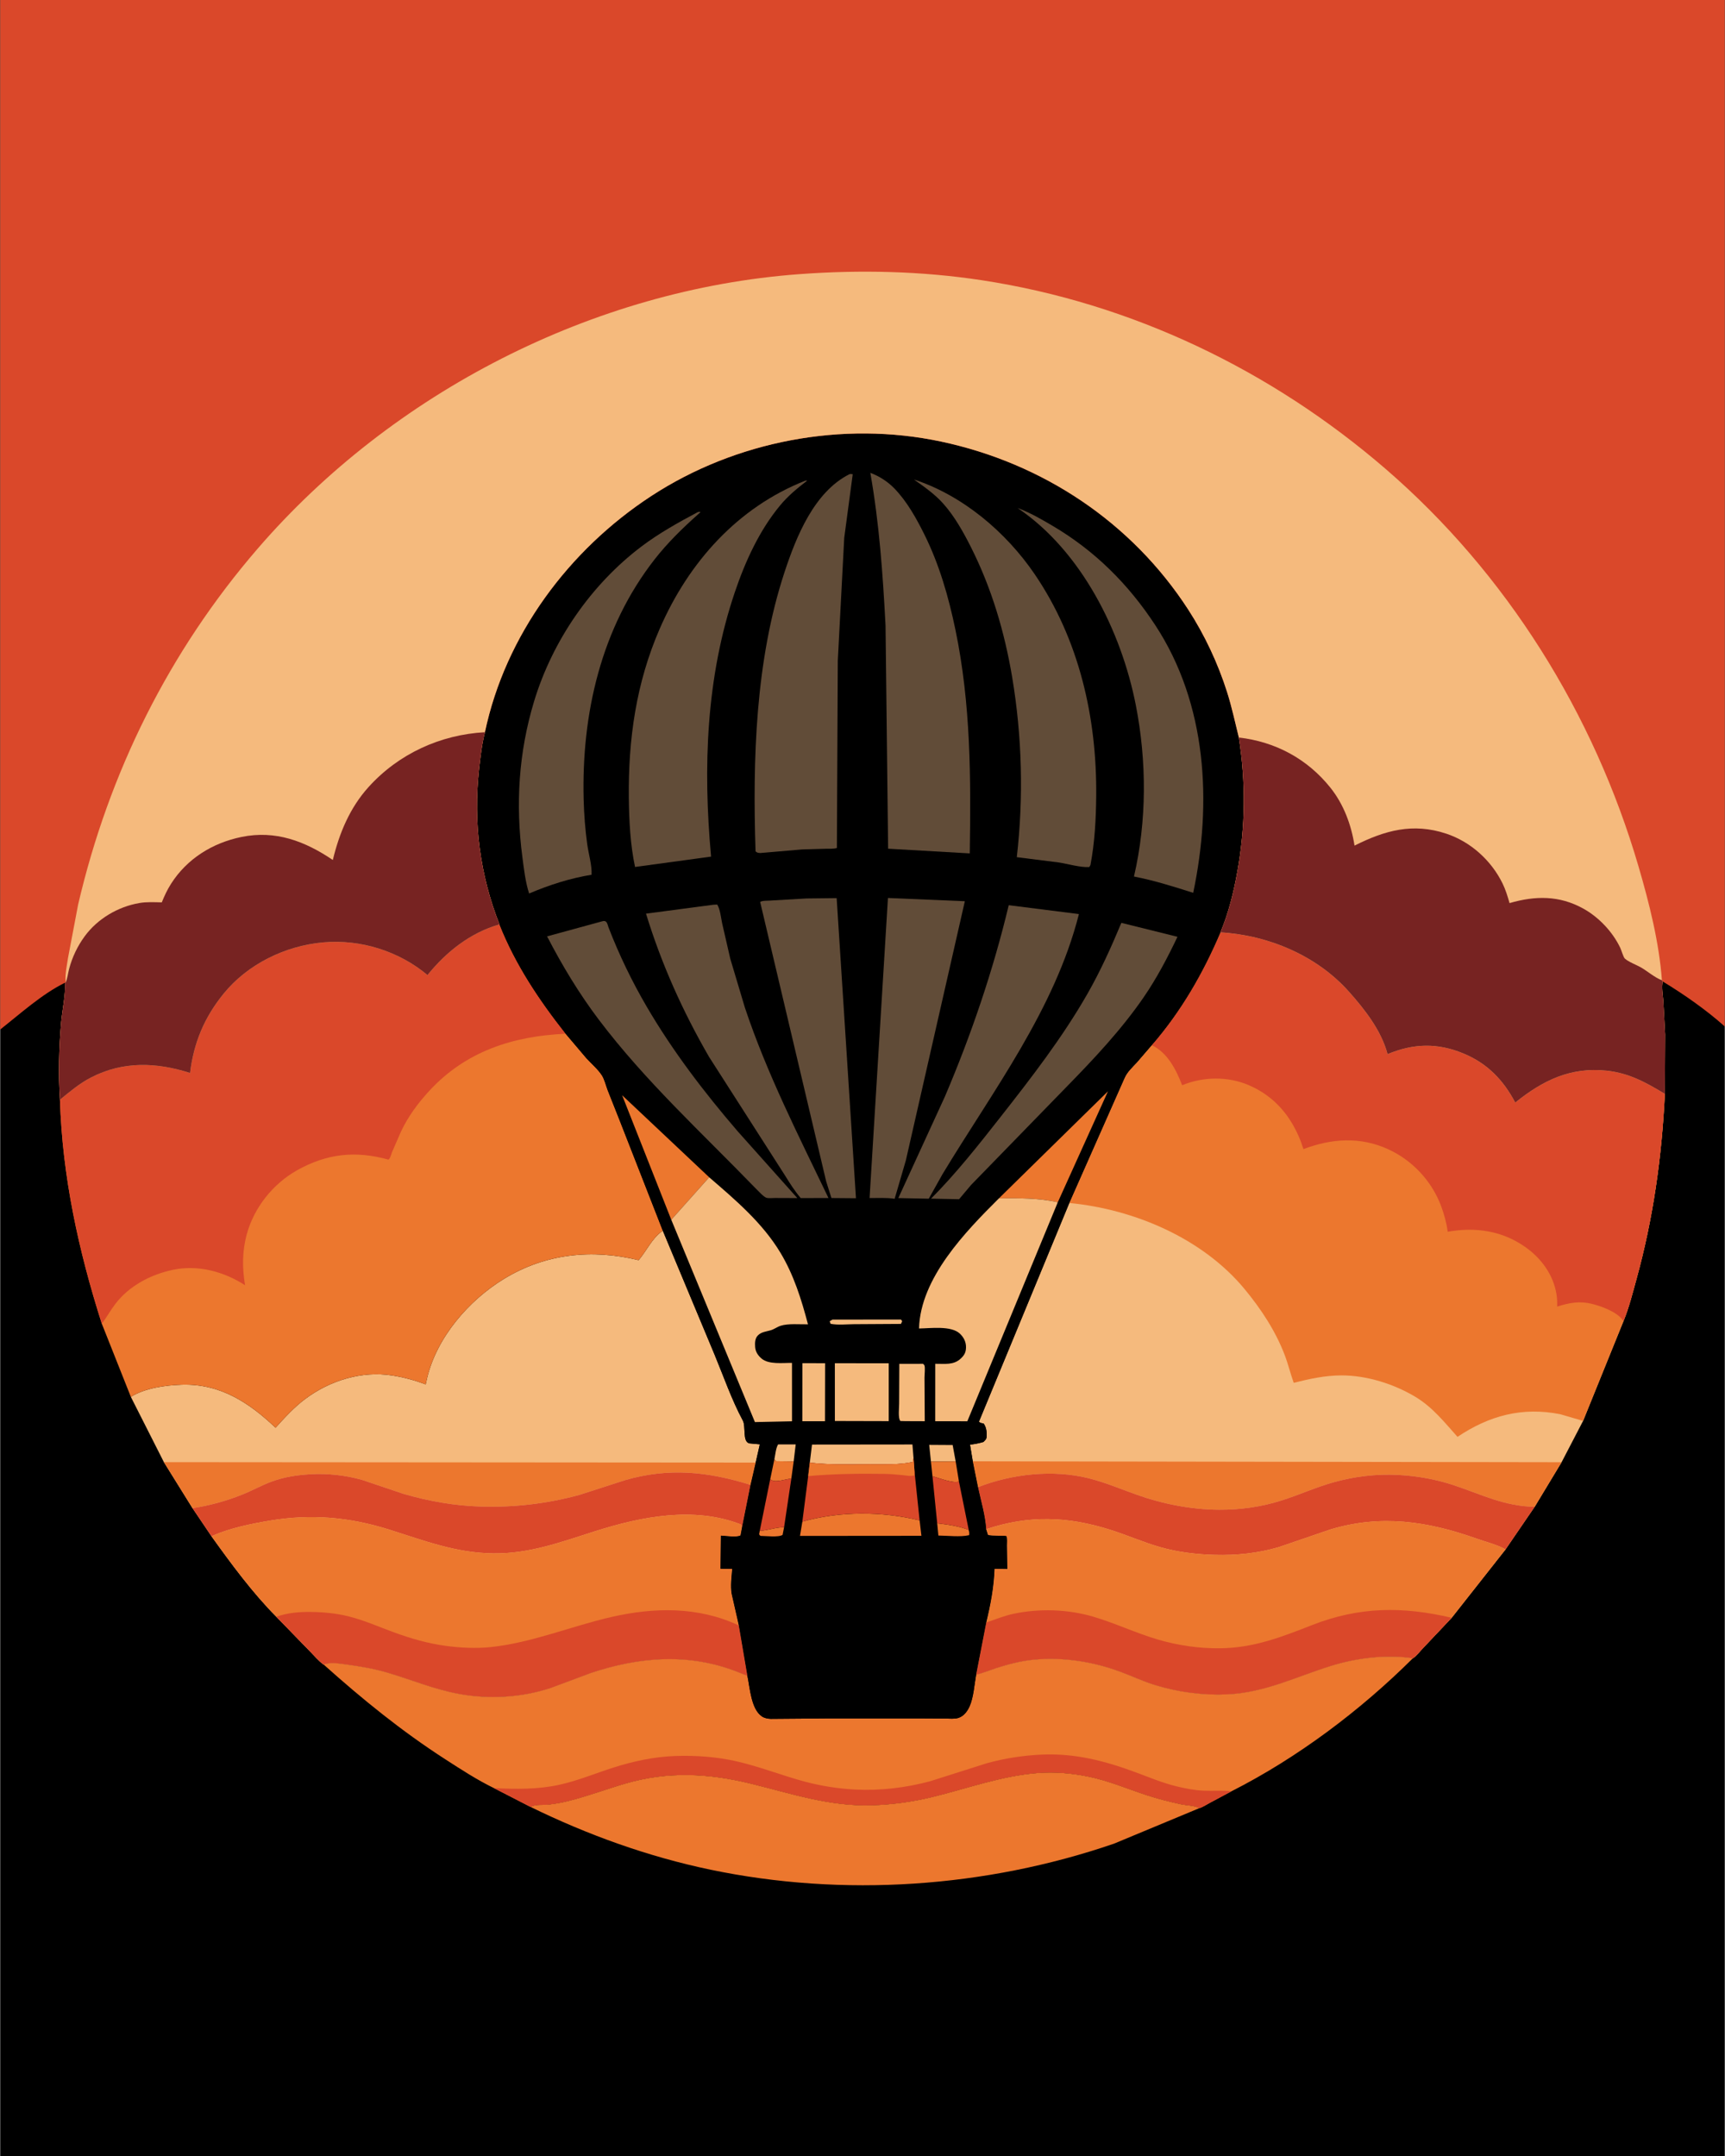 <svg version="1.1" xmlns="http://www.w3.org/2000/svg" style="display: block;" viewBox="0 0 1638 2048" width="1024" height="1280">
<path transform="translate(0,0)" fill="rgb(0,0,0)" d="M -0 977.948 L -0 -0 L 1638 0 L 1638 975.069 L 1638 2048 L -0 2048 L -0 977.948 z"/>
<path transform="translate(0,0)" fill="rgb(236,119,46)" d="M 503.776 1716.45 C 508.381 1713.65 515.022 1714.8 520.297 1714.23 C 526.672 1713.54 533.149 1712.39 539.367 1710.84 C 557.94 1706.21 575.546 1699.52 593.856 1694.18 C 634.088 1682.45 672.278 1684.36 712.654 1694.22 C 751.382 1703.67 787.356 1716.09 827.982 1714.83 C 847.045 1714.25 866.13 1711.64 884.658 1707.15 C 918.403 1698.97 950.828 1686.85 985.794 1684.17 C 1001.54 1682.96 1017.61 1684.4 1033.06 1687.5 C 1052.34 1691.37 1070.43 1699.15 1089.03 1705.27 C 1099.67 1708.77 1110.35 1711.43 1121.28 1713.84 C 1126.61 1715.01 1134.38 1715.02 1139.04 1717.55 L 1057.85 1751.32 C 935.881 1793.17 800.802 1802.39 674.5 1776.01 C 615.401 1763.67 557.915 1742.95 503.776 1716.45 z"/>
<path transform="translate(0,0)" fill="rgb(236,119,46)" d="M 926.923 1590.71 C 933.534 1589.29 940.055 1586.48 946.5 1584.39 C 957.647 1580.79 969.396 1577.77 981.06 1576.6 C 1008.94 1573.81 1037.82 1578.29 1064 1588.02 C 1075 1592.11 1085.65 1597.2 1096.87 1600.63 C 1119.04 1607.41 1142.2 1610.52 1165.38 1609.47 C 1201.31 1607.84 1230.69 1592.76 1264.28 1582.33 C 1288.19 1574.9 1316.9 1571.33 1341.75 1575.21 C 1292.01 1624.73 1232.13 1669.75 1169.47 1701.55 L 1148.71 1712.66 C 1145.8 1714.17 1142.13 1716.67 1139.04 1717.55 C 1134.38 1715.02 1126.61 1715.01 1121.28 1713.84 C 1110.35 1711.43 1099.67 1708.77 1089.03 1705.27 C 1070.43 1699.15 1052.34 1691.37 1033.06 1687.5 C 1017.61 1684.4 1001.54 1682.96 985.794 1684.17 C 950.828 1686.85 918.403 1698.97 884.658 1707.15 C 866.13 1711.64 847.045 1714.25 827.982 1714.83 C 787.356 1716.09 751.382 1703.67 712.654 1694.22 C 672.278 1684.36 634.088 1682.45 593.856 1694.18 C 575.546 1699.52 557.94 1706.21 539.367 1710.84 C 533.149 1712.39 526.672 1713.54 520.297 1714.23 C 515.022 1714.8 508.381 1713.65 503.776 1716.45 L 469.001 1698.57 C 453.05 1690.82 437.718 1680.84 422.82 1671.22 C 381.063 1644.27 344.174 1614.25 307.216 1581.19 C 313.416 1578.54 322.946 1580.31 329.547 1581.21 C 342.487 1582.97 355.003 1585.09 367.55 1588.78 C 390.445 1595.52 412.534 1604.85 436.125 1609.13 C 464.793 1614.33 494.953 1612.52 522.674 1603.47 L 560.925 1589.2 C 607.452 1573.64 654.938 1569.96 701.246 1588.52 L 709.687 1591.82 C 712.12 1603.43 713.172 1623.62 723.565 1630.5 C 725.994 1632.11 729.058 1632.65 731.925 1632.75 L 786.711 1632.32 L 872.735 1632.32 L 897.948 1632.46 C 901.713 1632.47 906.35 1633 909.945 1631.89 C 915.16 1630.28 918.563 1625.66 920.703 1620.88 C 924.493 1612.4 925.271 1599.99 926.923 1590.71 z"/>
<path transform="translate(0,0)" fill="rgb(218,72,42)" d="M 469.001 1698.57 C 490.012 1699.5 510.395 1699.92 531.059 1695.37 C 548.72 1691.48 565.346 1684.49 582.519 1679.01 C 601.422 1672.98 621.604 1668.66 641.5 1668.02 C 660.924 1667.38 680.691 1668.8 699.667 1673.16 C 721.582 1678.2 742.363 1686.49 763.992 1692.32 C 779.511 1696.51 796.1 1699.08 812.161 1699.91 C 835.925 1701.12 860.086 1698.21 883.043 1692.08 L 937 1674.95 C 953.657 1670.26 971.704 1667.52 988.967 1666.71 C 1020.46 1665.25 1049.1 1672.64 1078.38 1683.48 C 1091.29 1688.27 1103.79 1693.58 1117.22 1696.85 C 1125.57 1698.88 1134.35 1700.6 1142.95 1700.98 C 1151.69 1701.38 1160.81 1700.55 1169.47 1701.55 L 1148.71 1712.66 C 1145.8 1714.17 1142.13 1716.67 1139.04 1717.55 C 1134.38 1715.02 1126.61 1715.01 1121.28 1713.84 C 1110.35 1711.43 1099.67 1708.77 1089.03 1705.27 C 1070.43 1699.15 1052.34 1691.37 1033.06 1687.5 C 1017.61 1684.4 1001.54 1682.96 985.794 1684.17 C 950.828 1686.85 918.403 1698.97 884.658 1707.15 C 866.13 1711.64 847.045 1714.25 827.982 1714.83 C 787.356 1716.09 751.382 1703.67 712.654 1694.22 C 672.278 1684.36 634.088 1682.45 593.856 1694.18 C 575.546 1699.52 557.94 1706.21 539.367 1710.84 C 533.149 1712.39 526.672 1713.54 520.297 1714.23 C 515.022 1714.8 508.381 1713.65 503.776 1716.45 L 469.001 1698.57 z"/>
<path transform="translate(0,0)" fill="rgb(245,186,125)" d="M 124.084 1326.91 C 137.48 1318.48 157.048 1315.8 172.614 1315.34 C 208.939 1314.27 236.274 1332.24 261.532 1356.21 C 270.355 1346.42 279.205 1336.69 289.835 1328.77 C 313.278 1311.33 343.318 1301.92 372.576 1306.61 C 383.619 1308.38 393.648 1311.11 404.126 1315.03 L 405.467 1308.96 C 414.751 1270.21 444.99 1235.27 478.421 1214.84 C 517.899 1190.72 562.045 1186.25 606.378 1197.05 C 614.021 1188.06 618.702 1176.86 628.474 1169.65 L 629.326 1169.03 L 678.376 1286.49 C 687.004 1307.23 694.727 1329.65 705.339 1349.39 C 708.411 1355.11 704.745 1369.42 711.5 1371.05 L 721.477 1371.99 L 717.563 1389.32 L 712.674 1410.5 L 704.62 1450.7 L 703.148 1458.5 C 699.429 1460.6 689.125 1458.9 684.495 1458.7 L 684.129 1490.16 L 695.24 1490.26 C 694.642 1498.05 693.435 1506.26 694.724 1514 L 701.563 1544.07 L 709.687 1591.82 L 701.246 1588.52 C 654.938 1569.96 607.452 1573.64 560.925 1589.2 L 522.674 1603.47 C 494.953 1612.52 464.793 1614.33 436.125 1609.13 C 412.534 1604.85 390.445 1595.52 367.55 1588.78 C 355.003 1585.09 342.487 1582.97 329.547 1581.21 C 322.946 1580.31 313.416 1578.54 307.216 1581.19 C 302.382 1577.84 297.773 1572.16 293.568 1567.97 L 262.27 1535.77 C 239.526 1512.87 219.481 1485.55 200.722 1459.41 L 182.627 1432.6 L 155.466 1388.91 L 124.084 1326.91 z"/>
<path transform="translate(0,0)" fill="rgb(236,119,46)" d="M 155.466 1388.91 L 717.563 1389.32 L 712.674 1410.5 C 672.214 1397.82 634.827 1393.97 593.534 1405.99 L 550 1420.04 C 519.391 1428.41 488.182 1431.99 456.476 1431.07 C 431.608 1430.35 406.904 1425.98 383.054 1419.02 L 343.723 1405.77 C 328.031 1401.3 310.408 1399.37 294.086 1400.42 C 281.458 1401.23 270.057 1402.92 258.095 1407.26 C 248.236 1410.85 239.052 1416.1 229.284 1419.96 C 214.284 1425.89 198.595 1430.24 182.627 1432.6 L 155.466 1388.91 z"/>
<path transform="translate(0,0)" fill="rgb(218,72,42)" d="M 182.627 1432.6 C 198.595 1430.24 214.284 1425.89 229.284 1419.96 C 239.052 1416.1 248.236 1410.85 258.095 1407.26 C 270.057 1402.92 281.458 1401.23 294.086 1400.42 C 310.408 1399.37 328.031 1401.3 343.723 1405.77 L 383.054 1419.02 C 406.904 1425.98 431.608 1430.35 456.476 1431.07 C 488.182 1431.99 519.391 1428.41 550 1420.04 L 593.534 1405.99 C 634.827 1393.97 672.214 1397.82 712.674 1410.5 L 704.62 1450.7 L 703.5 1448.11 C 658.987 1430.71 609.212 1440.56 565.343 1454.44 C 533.093 1464.65 502.954 1476.01 468.5 1475.6 C 432.809 1475.18 402.889 1463.52 369.5 1453.01 C 331.638 1441.08 295.389 1437.91 256.192 1444.45 C 239.091 1447.3 218.564 1451.46 202.64 1458.47 L 200.722 1459.41 L 182.627 1432.6 z"/>
<path transform="translate(0,0)" fill="rgb(236,119,46)" d="M 200.722 1459.41 L 202.64 1458.47 C 218.564 1451.46 239.091 1447.3 256.192 1444.45 C 295.389 1437.91 331.638 1441.08 369.5 1453.01 C 402.889 1463.52 432.809 1475.18 468.5 1475.6 C 502.954 1476.01 533.093 1464.65 565.343 1454.44 C 609.212 1440.56 658.987 1430.71 703.5 1448.11 L 704.62 1450.7 L 703.148 1458.5 C 699.429 1460.6 689.125 1458.9 684.495 1458.7 L 684.129 1490.16 L 695.24 1490.26 C 694.642 1498.05 693.435 1506.26 694.724 1514 L 701.563 1544.07 L 709.687 1591.82 L 701.246 1588.52 C 654.938 1569.96 607.452 1573.64 560.925 1589.2 L 522.674 1603.47 C 494.953 1612.52 464.793 1614.33 436.125 1609.13 C 412.534 1604.85 390.445 1595.52 367.55 1588.78 C 355.003 1585.09 342.487 1582.97 329.547 1581.21 C 322.946 1580.31 313.416 1578.54 307.216 1581.19 C 302.382 1577.84 297.773 1572.16 293.568 1567.97 L 262.27 1535.77 C 239.526 1512.87 219.481 1485.55 200.722 1459.41 z"/>
<path transform="translate(0,0)" fill="rgb(218,72,42)" d="M 262.27 1535.77 C 272.826 1532.03 283.746 1531.06 294.903 1531.19 C 306.896 1531.33 319.133 1532.47 330.801 1535.38 C 345.668 1539.08 359.395 1545.26 373.708 1550.49 C 389.67 1556.33 405.884 1561.07 422.746 1563.36 C 436.61 1565.25 451.62 1566.05 465.552 1564.61 C 504.776 1560.56 542.197 1544.78 580.5 1536 C 620.992 1526.71 663.169 1525.91 701.563 1544.07 L 709.687 1591.82 L 701.246 1588.52 C 654.938 1569.96 607.452 1573.64 560.925 1589.2 L 522.674 1603.47 C 494.953 1612.52 464.793 1614.33 436.125 1609.13 C 412.534 1604.85 390.445 1595.52 367.55 1588.78 C 355.003 1585.09 342.487 1582.97 329.547 1581.21 C 322.946 1580.31 313.416 1578.54 307.216 1581.19 C 302.382 1577.84 297.773 1572.16 293.568 1567.97 L 262.27 1535.77 z"/>
<path transform="translate(0,0)" fill="rgb(236,119,46)" d="M 56.734 1044.65 C 66.211 1036.91 75.257 1029.2 86.208 1023.54 C 116.63 1007.81 148.529 1009.01 180.33 1019.25 C 183.786 990.604 193.792 966.614 212.089 944.043 C 234.998 915.785 270.737 898.424 306.715 895.19 C 342.142 892.005 378.654 903.448 405.837 926.223 C 423.665 904.149 446.558 885.966 474.188 878.119 C 489.39 916.412 511.669 949.707 537.062 981.963 L 556.682 1005.12 C 561.412 1010.32 567.801 1015.69 571.552 1021.59 C 573.966 1025.39 575.356 1031.37 576.992 1035.62 L 588.499 1064.66 L 629.326 1169.03 L 628.474 1169.65 C 618.702 1176.86 614.021 1188.06 606.378 1197.05 C 562.045 1186.25 517.899 1190.72 478.421 1214.84 C 444.99 1235.27 414.751 1270.21 405.467 1308.96 L 404.126 1315.03 C 393.648 1311.11 383.619 1308.38 372.576 1306.61 C 343.318 1301.92 313.278 1311.33 289.835 1328.77 C 279.205 1336.69 270.355 1346.42 261.532 1356.21 C 236.274 1332.24 208.939 1314.27 172.614 1315.34 C 157.048 1315.8 137.48 1318.48 124.084 1326.91 L 96.499 1257.42 C 74.461 1188.34 58.952 1117.45 56.734 1044.65 z"/>
<path transform="translate(0,0)" fill="rgb(218,72,42)" d="M 56.734 1044.65 C 66.211 1036.91 75.257 1029.2 86.208 1023.54 C 116.63 1007.81 148.529 1009.01 180.33 1019.25 C 183.786 990.604 193.792 966.614 212.089 944.043 C 234.998 915.785 270.737 898.424 306.715 895.19 C 342.142 892.005 378.654 903.448 405.837 926.223 C 423.665 904.149 446.558 885.966 474.188 878.119 C 489.39 916.412 511.669 949.707 537.062 981.963 C 487.157 984.147 442.092 998.619 407.443 1036.31 C 396.724 1047.97 387.534 1060.41 380.713 1074.75 L 372.11 1094.53 C 371.332 1096.52 370.497 1100.34 368.785 1101.56 C 337.636 1092.83 310.131 1095.75 281.731 1111.78 C 259.037 1124.58 241.136 1147.08 234.242 1172.22 C 229.793 1188.45 229.777 1204.29 232.556 1220.83 C 212.53 1207.89 187.799 1201.18 164 1206.21 C 142.981 1210.66 122.516 1221.34 109.302 1238.67 C 104.716 1244.68 101.083 1251.42 96.499 1257.42 C 74.461 1188.34 58.952 1117.45 56.734 1044.65 z"/>
<path transform="translate(0,0)" fill="rgb(245,186,125)" d="M 1158.97 885.659 C 1204.24 888.295 1250.27 907.562 1280.81 941.771 C 1295.98 958.759 1311.82 978.95 1317.7 1001.33 C 1342.37 991.121 1364.93 990.436 1389.73 1000.69 C 1412.38 1010.06 1427.68 1025.87 1438.97 1047.35 C 1465.15 1026.28 1491.38 1013.4 1525.88 1017.05 C 1546.95 1019.28 1563.39 1028.34 1581.07 1039.11 C 1578.19 1099.02 1569.97 1157.64 1553.99 1215.52 C 1550.39 1228.53 1546.97 1242.32 1541.84 1254.8 L 1503.41 1349.73 L 1483 1388.97 L 1457.47 1431.28 L 1429.71 1471.89 L 1378.62 1536.75 L 1351.84 1565.07 C 1348.92 1568.05 1345.18 1573.01 1341.75 1575.21 C 1316.9 1571.33 1288.19 1574.9 1264.28 1582.33 C 1230.69 1592.76 1201.31 1607.84 1165.38 1609.47 C 1142.2 1610.52 1119.04 1607.41 1096.87 1600.63 C 1085.65 1597.2 1075 1592.11 1064 1588.02 C 1037.82 1578.29 1008.94 1573.81 981.06 1576.6 C 969.396 1577.77 957.647 1580.79 946.5 1584.39 C 940.055 1586.48 933.534 1589.29 926.923 1590.71 L 936.501 1541.27 C 940.666 1524.08 943.738 1507.91 944.411 1490.18 L 956.499 1490.37 L 956.198 1468.11 C 956.163 1465.43 956.608 1461.86 955.813 1459.37 C 955.49 1458.36 941.132 1459.39 938.127 1458 L 936.421 1452.63 C 935.699 1439.67 931.383 1425.43 928.679 1412.68 L 923.721 1388.09 L 921.111 1372.29 C 925.565 1371.77 929.584 1371.03 933.88 1369.72 C 935.7 1367.81 936.747 1367.24 936.923 1364.4 C 937.165 1360.51 936.518 1355.17 933.93 1352.17 C 932.102 1351.88 930.945 1351.82 929.573 1350.5 L 1015.42 1142.72 L 1067.77 1024.38 C 1070.35 1018.29 1075.23 1013.99 1079.64 1009.21 L 1093.73 992.853 C 1121.48 960.953 1142.5 924.421 1158.97 885.659 z"/>
<path transform="translate(0,0)" fill="rgb(236,119,46)" d="M 923.721 1388.09 L 1483 1388.97 L 1457.47 1431.28 C 1428.89 1430.95 1406.51 1419.4 1380.15 1410.65 C 1363.5 1405.13 1345.28 1401.94 1327.76 1401.04 C 1307.04 1399.98 1286.47 1402.43 1266.5 1408.01 C 1249.68 1412.71 1233.9 1419.92 1217.31 1425.21 C 1197.91 1431.39 1177.97 1434.2 1157.66 1434.1 C 1131.49 1433.95 1104.64 1428.77 1080 1420.04 C 1064.6 1414.58 1049.6 1408.14 1033.71 1404.18 C 999.85 1395.76 960.938 1400.03 928.679 1412.68 L 923.721 1388.09 z"/>
<path transform="translate(0,0)" fill="rgb(218,72,42)" d="M 928.679 1412.68 C 960.938 1400.03 999.85 1395.76 1033.71 1404.18 C 1049.6 1408.14 1064.6 1414.58 1080 1420.04 C 1104.64 1428.77 1131.49 1433.95 1157.66 1434.1 C 1177.97 1434.2 1197.91 1431.39 1217.31 1425.21 C 1233.9 1419.92 1249.68 1412.71 1266.5 1408.01 C 1286.47 1402.43 1307.04 1399.98 1327.76 1401.04 C 1345.28 1401.94 1363.5 1405.13 1380.15 1410.65 C 1406.51 1419.4 1428.89 1430.95 1457.47 1431.28 L 1429.71 1471.89 L 1427.89 1470.81 C 1420.17 1466.89 1410.31 1464.43 1402.06 1461.5 C 1355.48 1444.95 1311.16 1438.33 1262.97 1453 L 1214.31 1469.67 C 1194.3 1475.48 1174.44 1477.56 1153.69 1477 C 1136.4 1476.54 1118.53 1474.45 1101.88 1469.68 C 1085.71 1465.04 1070.23 1458.2 1054.19 1453.13 C 1013.71 1440.33 976.96 1439.11 936.421 1452.63 C 935.699 1439.67 931.383 1425.43 928.679 1412.68 z"/>
<path transform="translate(0,0)" fill="rgb(236,119,46)" d="M 936.421 1452.63 C 976.96 1439.11 1013.71 1440.33 1054.19 1453.13 C 1070.23 1458.2 1085.71 1465.04 1101.88 1469.68 C 1118.53 1474.45 1136.4 1476.54 1153.69 1477 C 1174.44 1477.56 1194.3 1475.48 1214.31 1469.67 L 1262.97 1453 C 1311.16 1438.33 1355.48 1444.95 1402.06 1461.5 C 1410.31 1464.43 1420.17 1466.89 1427.89 1470.81 L 1429.71 1471.89 L 1378.62 1536.75 L 1351.84 1565.07 C 1348.92 1568.05 1345.18 1573.01 1341.75 1575.21 C 1316.9 1571.33 1288.19 1574.9 1264.28 1582.33 C 1230.69 1592.76 1201.31 1607.84 1165.38 1609.47 C 1142.2 1610.52 1119.04 1607.41 1096.87 1600.63 C 1085.65 1597.2 1075 1592.11 1064 1588.02 C 1037.82 1578.29 1008.94 1573.81 981.06 1576.6 C 969.396 1577.77 957.647 1580.79 946.5 1584.39 C 940.055 1586.48 933.534 1589.29 926.923 1590.71 L 936.501 1541.27 C 940.666 1524.08 943.738 1507.91 944.411 1490.18 L 956.499 1490.37 L 956.198 1468.11 C 956.163 1465.43 956.608 1461.86 955.813 1459.37 C 955.49 1458.36 941.132 1459.39 938.127 1458 L 936.421 1452.63 z"/>
<path transform="translate(0,0)" fill="rgb(218,72,42)" d="M 936.501 1541.27 C 944.98 1538.32 953.732 1534.79 962.522 1532.93 C 986.948 1527.76 1014.04 1528.62 1038.01 1535.66 C 1058.72 1541.76 1078.35 1551.14 1099.1 1557.29 C 1118.4 1563.02 1138.85 1565.99 1159.02 1565.72 C 1190.69 1565.3 1216.97 1555.06 1245.94 1543.7 C 1290.91 1526.08 1331.99 1525.81 1378.62 1536.75 L 1351.84 1565.07 C 1348.92 1568.05 1345.18 1573.01 1341.75 1575.21 C 1316.9 1571.33 1288.19 1574.9 1264.28 1582.33 C 1230.69 1592.76 1201.31 1607.84 1165.38 1609.47 C 1142.2 1610.52 1119.04 1607.41 1096.87 1600.63 C 1085.65 1597.2 1075 1592.11 1064 1588.02 C 1037.82 1578.29 1008.94 1573.81 981.06 1576.6 C 969.396 1577.77 957.647 1580.79 946.5 1584.39 C 940.055 1586.48 933.534 1589.29 926.923 1590.71 L 936.501 1541.27 z"/>
<path transform="translate(0,0)" fill="rgb(236,119,46)" d="M 1158.97 885.659 C 1204.24 888.295 1250.27 907.562 1280.81 941.771 C 1295.98 958.759 1311.82 978.95 1317.7 1001.33 C 1342.37 991.121 1364.93 990.436 1389.73 1000.69 C 1412.38 1010.06 1427.68 1025.87 1438.97 1047.35 C 1465.15 1026.28 1491.38 1013.4 1525.88 1017.05 C 1546.95 1019.28 1563.39 1028.34 1581.07 1039.11 C 1578.19 1099.02 1569.97 1157.64 1553.99 1215.52 C 1550.39 1228.53 1546.97 1242.32 1541.84 1254.8 L 1503.41 1349.73 L 1481.68 1343.36 C 1445.56 1336.24 1414.29 1344.67 1384.13 1364.88 C 1371.69 1350.96 1360.44 1336.7 1344.15 1326.89 C 1323.7 1314.58 1297.78 1306.45 1273.85 1306.5 C 1258.41 1306.53 1243.46 1309.79 1228.58 1313.56 C 1225.41 1304.74 1223.26 1295.64 1219.89 1286.83 C 1211.18 1264.08 1197.4 1243.23 1181.93 1224.53 C 1141.93 1176.17 1076.9 1148.64 1015.42 1142.72 L 1067.77 1024.38 C 1070.35 1018.29 1075.23 1013.99 1079.64 1009.21 L 1093.73 992.853 C 1121.48 960.953 1142.5 924.421 1158.97 885.659 z"/>
<path transform="translate(0,0)" fill="rgb(218,72,42)" d="M 1158.97 885.659 C 1204.24 888.295 1250.27 907.562 1280.81 941.771 C 1295.98 958.759 1311.82 978.95 1317.7 1001.33 C 1342.37 991.121 1364.93 990.436 1389.73 1000.69 C 1412.38 1010.06 1427.68 1025.87 1438.97 1047.35 C 1465.15 1026.28 1491.38 1013.4 1525.88 1017.05 C 1546.95 1019.28 1563.39 1028.34 1581.07 1039.11 C 1578.19 1099.02 1569.97 1157.64 1553.99 1215.52 C 1550.39 1228.53 1546.97 1242.32 1541.84 1254.8 L 1540.81 1253.54 C 1534.86 1246.02 1521.51 1241.04 1512.5 1238.73 C 1500.15 1235.56 1490.7 1237.43 1478.79 1241.14 C 1478.88 1237.21 1478.77 1233.34 1478.15 1229.44 C 1475.17 1210.83 1463.64 1195.19 1448.46 1184.51 C 1426.34 1168.95 1401 1165.41 1374.82 1170.04 C 1373.75 1161.9 1371.53 1153.7 1368.69 1146 C 1359.9 1122.13 1341.49 1102.31 1318.35 1091.7 C 1291.71 1079.48 1264.74 1081.42 1237.8 1091.54 L 1235.33 1084.32 C 1225.93 1060.08 1210.26 1041.26 1185.91 1030.82 C 1165.84 1022.22 1142.58 1022.66 1122.58 1030.88 C 1117.14 1016.53 1108.54 999.54 1093.73 992.853 C 1121.48 960.953 1142.5 924.421 1158.97 885.659 z"/>
<path transform="translate(0,0)" fill="rgb(0,0,0)" d="M 460.374 695.54 C 479.811 603.265 540.062 522.332 618.354 471.182 C 698.502 418.819 800.107 399.512 893.745 419.469 C 990.202 440.027 1074.55 496.015 1128.35 579.007 C 1143.98 603.12 1156.58 630.019 1165.28 657.411 C 1169.82 671.703 1172.84 686.083 1176.47 700.59 C 1183.12 743.393 1182.72 784.883 1175.12 827.504 C 1171.58 847.344 1166.79 867.033 1158.97 885.659 C 1142.5 924.421 1121.48 960.953 1093.73 992.853 L 1079.64 1009.21 C 1075.23 1013.99 1070.35 1018.29 1067.77 1024.38 L 1015.42 1142.72 L 929.573 1350.5 C 930.945 1351.82 932.102 1351.88 933.93 1352.17 C 936.518 1355.17 937.165 1360.51 936.923 1364.4 C 936.747 1367.24 935.7 1367.81 933.88 1369.72 C 929.584 1371.03 925.565 1371.77 921.111 1372.29 L 923.721 1388.09 L 928.679 1412.68 C 931.383 1425.43 935.699 1439.67 936.421 1452.63 L 938.127 1458 C 941.132 1459.39 955.49 1458.36 955.813 1459.37 C 956.608 1461.86 956.163 1465.43 956.198 1468.11 L 956.499 1490.37 L 944.411 1490.18 C 943.738 1507.91 940.666 1524.08 936.501 1541.27 L 926.923 1590.71 C 925.271 1599.99 924.493 1612.4 920.703 1620.88 C 918.563 1625.66 915.16 1630.28 909.945 1631.89 C 906.35 1633 901.713 1632.47 897.948 1632.46 L 872.735 1632.32 L 786.711 1632.32 L 731.925 1632.75 C 729.058 1632.65 725.994 1632.11 723.565 1630.5 C 713.172 1623.62 712.12 1603.43 709.687 1591.82 L 701.563 1544.07 L 694.724 1514 C 693.435 1506.26 694.642 1498.05 695.24 1490.26 L 684.129 1490.16 L 684.495 1458.7 C 689.125 1458.9 699.429 1460.6 703.148 1458.5 L 704.62 1450.7 L 712.674 1410.5 L 717.563 1389.32 L 721.477 1371.99 L 711.5 1371.05 C 704.745 1369.42 708.411 1355.11 705.339 1349.39 C 694.727 1329.65 687.004 1307.23 678.376 1286.49 L 629.326 1169.03 L 588.499 1064.66 L 576.992 1035.62 C 575.356 1031.37 573.966 1025.39 571.552 1021.59 C 567.801 1015.69 561.412 1010.32 556.682 1005.12 L 537.062 981.963 C 511.669 949.707 489.39 916.412 474.188 878.119 C 455.63 831.047 449.217 781.415 454.766 731.14 C 456.091 719.129 457.382 707.28 460.374 695.54 z"/>
<path transform="translate(0,0)" fill="rgb(236,119,46)" d="M 721.407 1454.16 C 729.115 1453.77 736.325 1450.82 744.529 1450.73 L 743.101 1458 C 739.228 1460.55 727.063 1458.98 722 1458.95 L 720.782 1457.5 L 721.407 1454.16 z"/>
<path transform="translate(0,0)" fill="rgb(236,119,46)" d="M 889.948 1447 C 899.598 1448.08 910.93 1449.71 919.894 1453.32 C 920.316 1455.14 920.617 1456.42 920.259 1458.28 C 911.882 1460.21 899.847 1458.7 891.067 1458.63 L 889.948 1447 z"/>
<path transform="translate(0,0)" fill="rgb(245,186,125)" d="M 735.306 1386.19 C 736.174 1381.99 736.683 1375.62 738.834 1372.04 L 755.553 1372.07 L 753.633 1388.19 L 737 1387.99 L 735.306 1386.19 z"/>
<path transform="translate(0,0)" fill="rgb(245,186,125)" d="M 790.486 1253.5 L 855.5 1253.42 L 856.699 1255 L 855.5 1257.6 L 810.893 1257.87 C 803.836 1257.93 795.601 1258.86 788.689 1257.5 L 787.848 1255.03 L 790.486 1253.5 z"/>
<path transform="translate(0,0)" fill="rgb(236,119,46)" d="M 731.331 1405.21 L 735.306 1386.19 L 737 1387.99 L 753.633 1388.19 L 751.428 1404.33 L 741.414 1406.38 C 737.734 1406.93 734.342 1407.46 731.331 1405.21 z"/>
<path transform="translate(0,0)" fill="rgb(245,186,125)" d="M 884.002 1388.36 L 882.354 1372.51 L 904.629 1372.65 L 907.483 1388.19 L 884.002 1388.36 z"/>
<path transform="translate(0,0)" fill="rgb(236,119,46)" d="M 884.002 1388.36 L 907.483 1388.19 L 910.602 1407.27 C 905.475 1409.43 891.183 1403.87 885.455 1402.31 L 884.002 1388.36 z"/>
<path transform="translate(0,0)" fill="rgb(218,72,42)" d="M 721.407 1454.16 L 731.331 1405.21 C 734.342 1407.46 737.734 1406.93 741.414 1406.38 L 751.428 1404.33 L 744.529 1450.73 C 736.325 1450.82 729.115 1453.77 721.407 1454.16 z"/>
<path transform="translate(0,0)" fill="rgb(218,72,42)" d="M 885.455 1402.31 C 891.183 1403.87 905.475 1409.43 910.602 1407.27 L 919.894 1453.32 C 910.93 1449.71 899.598 1448.08 889.948 1447 L 885.455 1402.31 z"/>
<path transform="translate(0,0)" fill="rgb(245,186,125)" d="M 761.906 1294.92 L 783.474 1294.93 L 783.365 1350.06 L 761.846 1350.06 L 761.906 1294.92 z"/>
<path transform="translate(0,0)" fill="rgb(245,186,125)" d="M 872.389 1295.5 L 876.5 1295.47 C 876.94 1295.98 877.561 1296.38 877.821 1297 C 878.686 1299.07 877.872 1305.85 877.888 1308.6 L 878.13 1350.03 L 859.75 1349.96 L 855 1349.83 C 852.592 1347.3 853.781 1337.41 853.8 1333.35 L 853.973 1295.53 L 872.389 1295.5 z"/>
<path transform="translate(0,0)" fill="rgb(245,186,125)" d="M 768.938 1389.43 L 771.044 1372.22 L 866.428 1372.12 L 867.487 1385.27 L 866.751 1388.75 C 854.012 1391.6 839.158 1390.86 826.057 1390.91 C 807.381 1390.99 787.467 1391.56 768.938 1389.43 z"/>
<path transform="translate(0,0)" fill="rgb(236,119,46)" d="M 761.87 1445.37 C 797.909 1435.36 837.011 1435.49 873.253 1444.23 L 874.958 1458.88 L 759.624 1458.98 L 761.87 1445.37 z"/>
<path transform="translate(0,0)" fill="rgb(245,186,125)" d="M 792.737 1294.95 L 843.905 1295 L 843.896 1349.95 L 792.76 1349.82 L 792.737 1294.95 z"/>
<path transform="translate(0,0)" fill="rgb(236,119,46)" d="M 948.62 1138.28 L 1052.16 1036.62 L 1004.49 1142.04 C 986.952 1138.05 966.578 1138.05 948.62 1138.28 z"/>
<path transform="translate(0,0)" fill="rgb(236,119,46)" d="M 637.375 1158.66 L 590.702 1040.39 L 673.385 1118.31 L 637.375 1158.66 z"/>
<path transform="translate(0,0)" fill="rgb(218,72,42)" d="M 867.487 1385.27 L 868.446 1398.34 L 873.253 1444.23 C 837.011 1435.49 797.909 1435.36 761.87 1445.37 L 767.412 1402.15 L 768.938 1389.43 C 787.467 1391.56 807.381 1390.99 826.057 1390.91 C 839.158 1390.86 854.012 1391.6 866.751 1388.75 L 867.487 1385.27 z"/>
<path transform="translate(0,0)" fill="rgb(236,119,46)" d="M 867.487 1385.27 L 868.446 1398.34 L 868.284 1401.5 C 864.738 1402.55 860.849 1401.62 857.224 1401.25 C 851.253 1400.64 845.33 1400.13 839.327 1400.04 C 815.267 1399.67 791.393 1400.03 767.412 1402.15 L 768.938 1389.43 C 787.467 1391.56 807.381 1390.99 826.057 1390.91 C 839.158 1390.86 854.012 1391.6 866.751 1388.75 L 867.487 1385.27 z"/>
<path transform="translate(0,0)" fill="rgb(97,76,56)" d="M 1064.87 876.63 L 1118.17 889.868 C 1108.69 909.791 1098.49 929.208 1085.98 947.422 C 1064.87 978.129 1038.87 1005.75 1012.88 1032.34 L 922.092 1125.64 L 910.733 1139.14 L 884.09 1138.6 C 907.539 1115.09 929.23 1087.61 949.699 1061.53 C 979.319 1023.79 1008.87 985.636 1032.74 943.871 C 1045.09 922.253 1055.27 899.577 1064.87 876.63 z"/>
<path transform="translate(0,0)" fill="rgb(97,76,56)" d="M 571.516 875.218 L 573.032 874.863 C 576.503 874.571 576.747 878.286 577.793 881 C 587.759 906.862 599.982 932.135 613.95 956.066 C 638.585 998.271 668.464 1037.44 700.3 1074.46 L 757.088 1138.06 L 735.934 1137.98 C 733.63 1137.96 729.54 1138.46 727.517 1137.69 C 724.669 1136.61 719.738 1130.92 717.337 1128.67 C 666.617 1076.28 612.646 1026.98 568.535 968.585 C 549.829 943.823 533.647 917.009 519.43 889.458 L 571.516 875.218 z"/>
<path transform="translate(0,0)" fill="rgb(245,186,125)" d="M 948.62 1138.28 C 966.578 1138.05 986.952 1138.05 1004.49 1142.04 L 918.57 1350.07 L 888.056 1350.04 L 888.093 1295.48 C 896.962 1295.34 905.311 1296.99 912.211 1290.61 C 915.688 1287.39 917.212 1284.74 917.316 1279.95 C 917.429 1274.81 915.206 1270.35 911.495 1266.86 C 903.145 1259 883.704 1261.83 872.671 1261.94 C 874.098 1213.89 916.587 1170.21 948.62 1138.28 z"/>
<path transform="translate(0,0)" fill="rgb(97,76,56)" d="M 677.166 859.447 L 681 859.242 C 683.859 863.79 684.532 871.586 685.654 876.885 L 693.42 910.725 L 707.32 957.228 C 728.319 1020.04 758.114 1078.4 786.676 1137.99 L 760.317 1138.07 C 754.795 1131.57 750.111 1124.23 745.652 1116.98 L 673.244 1003.92 C 648.191 960.598 628.065 915.721 613.372 867.884 L 677.166 859.447 z"/>
<path transform="translate(0,0)" fill="rgb(97,76,56)" d="M 957.892 859.855 L 1024.55 868.282 C 1001.59 959.001 942.632 1036.45 895.045 1115.26 L 881.953 1138.65 L 853.03 1138.06 L 897.289 1041.58 C 922.259 983.044 943.102 921.758 957.892 859.855 z"/>
<path transform="translate(0,0)" fill="rgb(97,76,56)" d="M 843.167 852.998 L 916.207 856.081 L 860.172 1102.3 L 849.525 1138.73 C 841.852 1137.52 833.501 1138.08 825.723 1138.03 L 843.167 852.998 z"/>
<path transform="translate(0,0)" fill="rgb(97,76,56)" d="M 765.775 853.453 L 794.458 853.126 L 812.793 1138.21 L 789.498 1138.01 L 784.508 1122.27 L 721.798 856.763 C 723.836 855.391 728.759 855.663 731.272 855.459 L 765.775 853.453 z"/>
<path transform="translate(0,0)" fill="rgb(245,186,125)" d="M 673.385 1118.31 C 698.283 1139.8 723.829 1161.41 741.001 1189.9 C 753.726 1211.02 760.987 1234.29 767.216 1257.99 C 759.54 1258.14 748.468 1257.03 741.239 1259.36 C 737.961 1260.42 735.149 1262.65 731.809 1263.64 C 727.295 1264.97 722.834 1265.12 719.413 1268.75 C 716.792 1271.54 716.759 1276.04 717.038 1279.62 C 717.388 1284.12 719.717 1287.58 723.115 1290.5 C 729.942 1296.37 743.464 1294.52 752.023 1294.63 L 752.042 1350.09 L 716.814 1350.84 L 637.375 1158.66 L 673.385 1118.31 z"/>
<path transform="translate(0,0)" fill="rgb(97,76,56)" d="M 966.28 482.546 C 978.032 486.907 988.739 493.118 999.5 499.462 C 1039.7 523.159 1071.5 554.854 1097.06 593.831 C 1146.27 668.863 1151.09 762.53 1133.1 848.107 C 1114.16 842.073 1096.44 836.463 1076.84 832.616 C 1089.12 779.784 1089.02 723.028 1078.6 669.83 C 1064.87 599.718 1026.85 523.375 966.28 482.546 z"/>
<path transform="translate(0,0)" fill="rgb(97,76,56)" d="M 662.477 486.5 C 664.432 486.036 663.544 485.951 665.152 486.5 L 662.761 488.617 C 647.935 501.841 633.863 515.589 621.6 531.275 C 570.665 596.433 552.052 678.184 554.148 759.573 C 554.509 773.602 555.639 788.098 557.55 801.981 C 558.784 810.947 562.165 822.126 561.661 830.931 C 541.089 834.287 521.505 840.62 502.361 848.738 C 498.836 837.911 497.466 825.664 495.978 814.36 C 489.357 764.058 492.359 714.864 507.065 666.234 C 524.437 608.79 561.127 555.318 609.082 519.089 C 625.813 506.45 644.019 496.339 662.477 486.5 z"/>
<path transform="translate(0,0)" fill="rgb(97,76,56)" d="M 867.856 455.467 C 914.138 470.595 955.207 505.367 982.404 545.233 C 1024.74 607.298 1041.66 681.656 1040.97 756.048 C 1040.77 777.942 1039.61 800.201 1035.5 821.738 L 1034.38 823.621 C 1025.8 824.135 1014.1 820.592 1005.37 819.254 L 965.55 814.237 C 972.046 757.657 970.597 699.569 961.175 643.402 C 953.945 600.301 941.657 558.756 921.963 519.656 C 914.758 505.353 906.368 490.344 895.65 478.351 C 887.492 469.221 877.755 462.507 867.856 455.467 z"/>
<path transform="translate(0,0)" fill="rgb(97,76,56)" d="M 764.921 456.5 L 766.514 456.522 C 757.137 463.749 748.467 470.814 740.84 479.991 C 721.069 503.781 707.672 533.199 697.805 562.341 C 670.362 643.397 667.438 729.083 675.178 813.703 L 602.97 823.533 C 598.461 802.507 597.294 779.552 597.058 758.096 C 596.445 702.114 603.987 648.688 626.474 597.059 C 653.81 534.295 700.198 481.965 764.921 456.5 z"/>
<path transform="translate(0,0)" fill="rgb(97,76,56)" d="M 806.478 450.5 C 807.915 450.127 808.319 450.214 809.726 450.5 L 801.643 510.924 L 795.535 627.595 L 794.672 805.527 C 791.392 806.475 787.424 806.16 783.985 806.246 L 761.688 806.88 L 721.989 810.285 C 719.65 810.082 719.209 810.196 717.42 808.738 C 714.581 721.086 717.295 627.379 744.959 543.441 C 756.068 509.737 773.023 467.424 806.478 450.5 z"/>
<path transform="translate(0,0)" fill="rgb(97,76,56)" d="M 826.428 449.134 C 834.913 452.312 842.977 457.471 849.294 464.003 C 861.258 476.373 870.036 492.167 877.668 507.496 C 891.961 536.204 900.767 566.98 907.273 598.283 C 921.926 668.79 921.984 738.988 920.884 810.645 L 843.332 806.195 L 840.881 594.164 C 838.296 545.127 834.965 497.585 826.428 449.134 z"/>
<path transform="translate(0,0)" fill="rgb(218,72,42)" d="M -0 977.948 L -0 -0 L 1638 0 L 1638 975.069 C 1620.34 959.278 1599.32 944.627 1579.11 932.331 C 1577.79 937.64 1579.18 944.893 1579.58 950.436 L 1581.33 982.591 L 1581.07 1039.11 C 1563.39 1028.34 1546.95 1019.28 1525.88 1017.05 C 1491.38 1013.4 1465.15 1026.28 1438.97 1047.35 C 1427.68 1025.87 1412.38 1010.06 1389.73 1000.69 C 1364.93 990.436 1342.37 991.121 1317.7 1001.33 C 1311.82 978.95 1295.98 958.759 1280.81 941.771 C 1250.27 907.562 1204.24 888.295 1158.97 885.659 C 1166.79 867.033 1171.58 847.344 1175.12 827.504 C 1182.72 784.883 1183.12 743.393 1176.47 700.59 C 1172.84 686.083 1169.82 671.703 1165.28 657.411 C 1156.58 630.019 1143.98 603.12 1128.35 579.007 C 1074.55 496.015 990.202 440.027 893.745 419.469 C 800.107 399.512 698.502 418.819 618.354 471.182 C 540.062 522.332 479.811 603.265 460.374 695.54 C 457.382 707.28 456.091 719.129 454.766 731.14 C 449.217 781.415 455.63 831.047 474.188 878.119 C 446.558 885.966 423.665 904.149 405.837 926.223 C 378.654 903.448 342.142 892.005 306.715 895.19 C 270.737 898.424 234.998 915.785 212.089 944.043 C 193.792 966.614 183.786 990.604 180.33 1019.25 C 148.529 1009.01 116.63 1007.81 86.208 1023.54 C 75.257 1029.2 66.211 1036.91 56.734 1044.65 C 55.097 1020.64 55.764 995.376 57.857 971.398 C 58.907 959.364 62.166 945.392 61.502 933.516 C 39.581 944.288 19.255 962.828 -0 977.948 z"/>
<path transform="translate(0,0)" fill="rgb(245,186,125)" d="M 62.236 933.175 L 62.071 931.244 C 61.671 924.659 63.424 916.516 64.401 909.955 L 74.02 859.166 C 103.274 733.746 160.24 618.84 244.494 521.199 C 372.514 372.839 563.269 274.863 758.977 260.427 C 816.713 256.168 874.788 257.447 932.087 266.16 C 1074.57 287.828 1207.23 351.612 1315.97 445.533 C 1430.72 544.654 1513.65 677.872 1556.07 823.072 C 1566.2 857.754 1575.63 895.071 1578.28 931.153 L 1579.11 932.331 C 1577.79 937.64 1579.18 944.893 1579.58 950.436 L 1581.33 982.591 L 1581.07 1039.11 C 1563.39 1028.34 1546.95 1019.28 1525.88 1017.05 C 1491.38 1013.4 1465.15 1026.28 1438.97 1047.35 C 1427.68 1025.87 1412.38 1010.06 1389.73 1000.69 C 1364.93 990.436 1342.37 991.121 1317.7 1001.33 C 1311.82 978.95 1295.98 958.759 1280.81 941.771 C 1250.27 907.562 1204.24 888.295 1158.97 885.659 C 1166.79 867.033 1171.58 847.344 1175.12 827.504 C 1182.72 784.883 1183.12 743.393 1176.47 700.59 C 1172.84 686.083 1169.82 671.703 1165.28 657.411 C 1156.58 630.019 1143.98 603.12 1128.35 579.007 C 1074.55 496.015 990.202 440.027 893.745 419.469 C 800.107 399.512 698.502 418.819 618.354 471.182 C 540.062 522.332 479.811 603.265 460.374 695.54 C 457.382 707.28 456.091 719.129 454.766 731.14 C 449.217 781.415 455.63 831.047 474.188 878.119 C 446.558 885.966 423.665 904.149 405.837 926.223 C 378.654 903.448 342.142 892.005 306.715 895.19 C 270.737 898.424 234.998 915.785 212.089 944.043 C 193.792 966.614 183.786 990.604 180.33 1019.25 C 148.529 1009.01 116.63 1007.81 86.208 1023.54 C 75.257 1029.2 66.211 1036.91 56.734 1044.65 C 55.097 1020.64 55.764 995.376 57.857 971.398 C 58.907 959.364 62.166 945.392 61.502 933.516 L 62.236 933.175 z"/>
<path transform="translate(0,0)" fill="rgb(119,35,34)" d="M 460.374 695.54 C 457.382 707.28 456.091 719.129 454.766 731.14 C 449.217 781.415 455.63 831.047 474.188 878.119 C 446.558 885.966 423.665 904.149 405.837 926.223 C 378.654 903.448 342.142 892.005 306.715 895.19 C 270.737 898.424 234.998 915.785 212.089 944.043 C 193.792 966.614 183.786 990.604 180.33 1019.25 C 148.529 1009.01 116.63 1007.81 86.208 1023.54 C 75.257 1029.2 66.211 1036.91 56.734 1044.65 C 55.097 1020.64 55.764 995.376 57.857 971.398 C 58.907 959.364 62.166 945.392 61.502 933.516 L 62.236 933.175 C 63.95 929.069 64.337 924.617 65.467 920.33 C 68.419 909.135 73.455 898.633 80.309 889.298 C 92.494 872.704 111.84 861.333 132 857.823 C 139.105 856.586 146.273 857.006 153.454 857.174 C 155.948 851.013 158.688 845.116 162.269 839.5 C 177.493 815.627 201.672 800.689 229.139 795.038 C 261.512 788.377 289.485 799.05 315.916 816.915 C 322.024 791.489 332.047 767.351 349.784 747.695 C 378.325 716.065 418.042 697.86 460.374 695.54 z"/>
<path transform="translate(0,0)" fill="rgb(119,35,34)" d="M 1176.47 700.59 C 1211.13 704.551 1241.48 720.812 1263.37 748.173 C 1275.98 763.933 1283.25 783.446 1286.31 803.254 C 1315.2 788.784 1341.71 781.352 1373.46 791.909 C 1396.69 799.631 1416.19 817.291 1426.92 839.205 C 1429.82 845.127 1431.76 851.537 1433.56 857.868 C 1458.02 850.76 1480.74 850.466 1503.5 863.017 C 1518.34 871.198 1531.54 885.198 1538.79 900.5 C 1539.75 902.53 1541.68 909.256 1543.04 910.521 C 1546.49 913.745 1554.2 916.553 1558.5 919.041 C 1564.79 922.678 1571.58 928.724 1578.28 931.153 L 1579.11 932.331 C 1577.79 937.64 1579.18 944.893 1579.58 950.436 L 1581.33 982.591 L 1581.07 1039.11 C 1563.39 1028.34 1546.95 1019.28 1525.88 1017.05 C 1491.38 1013.4 1465.15 1026.28 1438.97 1047.35 C 1427.68 1025.87 1412.38 1010.06 1389.73 1000.69 C 1364.93 990.436 1342.37 991.121 1317.7 1001.33 C 1311.82 978.95 1295.98 958.759 1280.81 941.771 C 1250.27 907.562 1204.24 888.295 1158.97 885.659 C 1166.79 867.033 1171.58 847.344 1175.12 827.504 C 1182.72 784.883 1183.12 743.393 1176.47 700.59 z"/>
</svg>